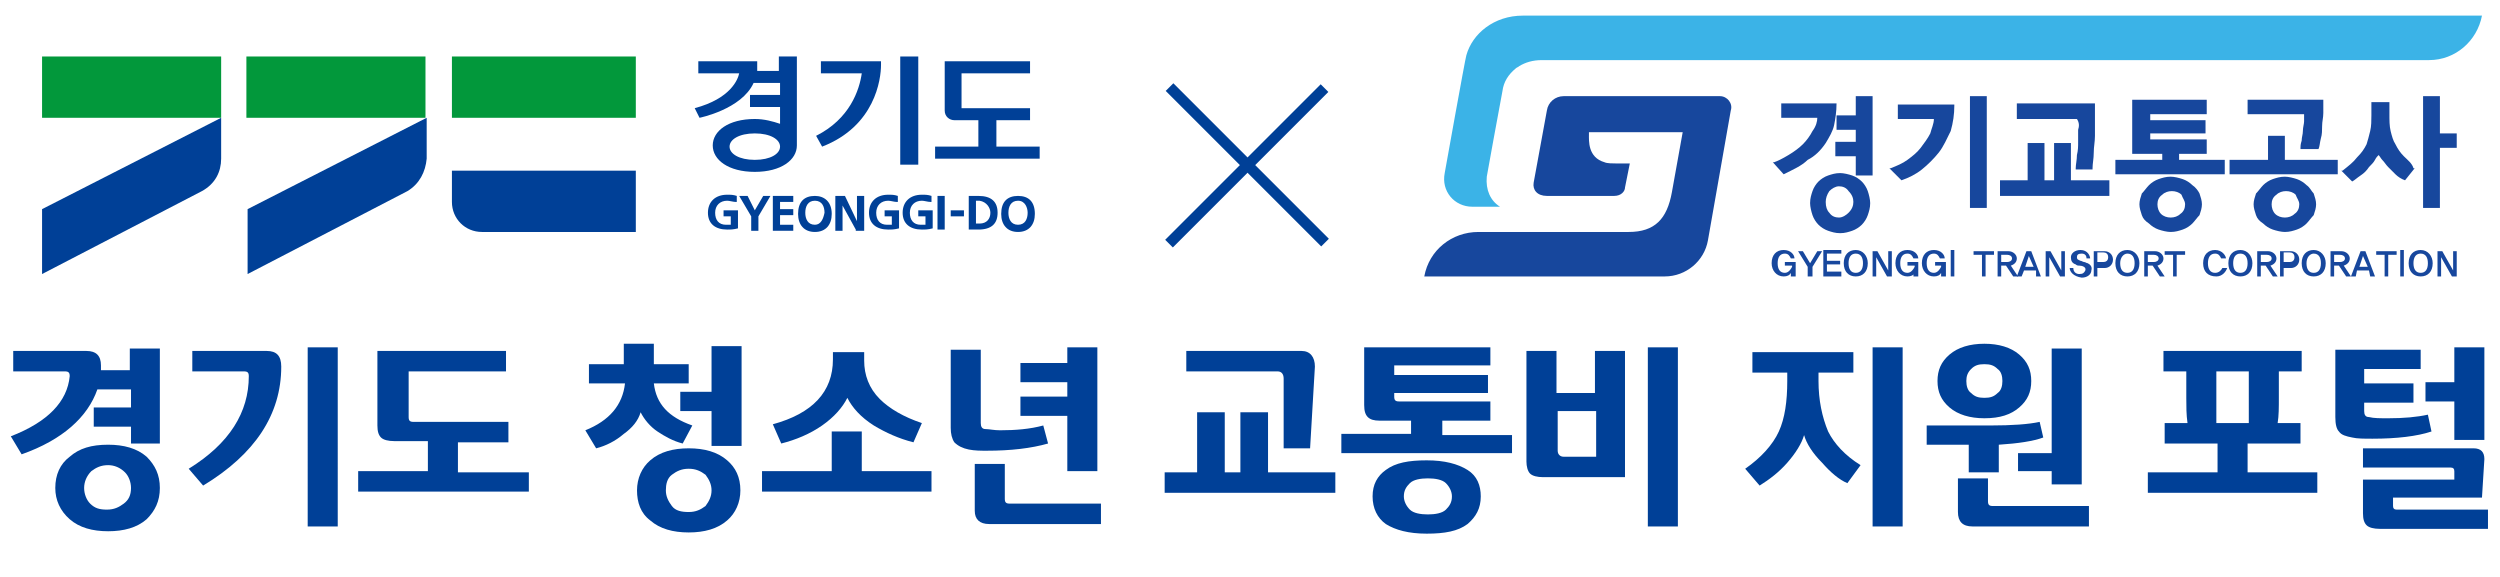 <?xml version="1.0" encoding="utf-8"?>
<!-- Generator: Adobe Illustrator 26.0.0, SVG Export Plug-In . SVG Version: 6.00 Build 0)  -->
<svg version="1.1" id="Layer_1" xmlns="http://www.w3.org/2000/svg" xmlns:xlink="http://www.w3.org/1999/xlink" x="0px" y="0px"
	 viewBox="0 0 208 48" style="enable-background:new 0 0 208 48;" xml:space="preserve">
<style type="text/css">
	.st0{fill:#004097;}
	.st1{fill:#02983B;}
	.st2{fill:#17479D;}
	.st3{fill:#3BB3E7;}
</style>
<g>
	<path class="st0" d="M13.4,36.9h-2.5v-1.4H7.8v-1.6h3.1v-1.5H8.1c-0.8,2.3-2.9,4.2-6.3,5.4l-0.9-1.5c3.1-1.2,4.7-2.9,4.9-5
		c0-0.3-0.1-0.4-0.4-0.4H1.1v-1.7h6.1c0.8,0,1.2,0.4,1.2,1.2c0,0.1,0,0.3,0,0.4h2.4v-1.8h2.5V36.9z M13.3,40.6
		c0,1.1-0.4,1.9-1.1,2.6c-0.8,0.7-1.9,1-3.2,1c-1.3,0-2.4-0.3-3.2-1c-0.8-0.7-1.2-1.6-1.2-2.6c0-1.1,0.4-2,1.2-2.6
		c0.8-0.7,1.8-1,3.2-1c1.3,0,2.4,0.3,3.2,1C12.9,38.7,13.3,39.5,13.3,40.6z M10.9,40.6c0-0.5-0.2-1-0.5-1.3C10,38.9,9.5,38.7,9,38.7
		c-0.6,0-1,0.2-1.4,0.5C7.2,39.6,7,40.1,7,40.6s0.2,1,0.5,1.3c0.4,0.4,0.8,0.5,1.4,0.5c0.6,0,1-0.2,1.4-0.5
		C10.7,41.6,10.9,41.2,10.9,40.6z"/>
	<path class="st0" d="M23.4,30.5c0,4-2.2,7.3-6.5,9.9L15.7,39c3.4-2.1,5-4.7,5-7.7c0-0.3-0.1-0.4-0.4-0.4H16v-1.7h6.2
		C23,29.2,23.4,29.6,23.4,30.5z M28.1,43.8h-2.5V28.9h2.5V43.8z"/>
	<path class="st0" d="M44,40.9H29.8v-1.7h5.8l0-2.5h-2.8c-0.5,0-0.9-0.1-1.1-0.3c-0.2-0.2-0.3-0.5-0.3-1v-6.2h10.7v1.7H34v3.8
		c0,0.3,0.1,0.4,0.4,0.4h7.9v1.7h-4.2v2.5H44V40.9z"/>
	<path class="st0" d="M57.6,35.4l-0.8,1.5c-0.8-0.2-1.5-0.6-2.1-1s-1.1-1-1.4-1.6c-0.2,0.7-0.7,1.3-1.4,1.8c-0.7,0.6-1.5,1-2.3,1.2
		l-0.9-1.5c2-0.8,3.1-2.1,3.3-3.9H49v-1.6h2.9v-1.7h2.5v1.7h2.9v1.6h-2.9C54.6,33.6,55.6,34.7,57.6,35.4z M61.6,40.8
		c0,1-0.4,1.9-1.1,2.5c-0.8,0.7-1.9,1-3.2,1c-1.3,0-2.4-0.3-3.2-1c-0.8-0.6-1.1-1.5-1.1-2.5s0.4-1.9,1.1-2.5c0.8-0.7,1.9-1,3.2-1
		c1.3,0,2.4,0.3,3.2,1C61.2,38.9,61.6,39.7,61.6,40.8z M59.2,40.8c0-0.5-0.2-0.9-0.5-1.3c-0.4-0.3-0.8-0.5-1.4-0.5
		c-0.6,0-1,0.2-1.4,0.5s-0.5,0.8-0.5,1.3c0,0.5,0.2,0.9,0.5,1.3s0.8,0.5,1.4,0.5c0.6,0,1-0.2,1.4-0.5C59,41.7,59.2,41.3,59.2,40.8z
		 M61.7,37.1h-2.5v-2.9h-2.6v-1.6h2.6v-3.8h2.5V37.1z"/>
	<path class="st0" d="M77.5,40.9H63.4v-1.7h5.8v-3.3h2.5v3.3h5.8V40.9z M76.7,35.2l-0.7,1.6c-1.2-0.3-2.3-0.8-3.3-1.4
		c-1.1-0.7-1.8-1.5-2.2-2.3c-0.4,0.8-1.1,1.6-2.1,2.3s-2.2,1.2-3.4,1.5l-0.7-1.6c3.3-0.9,5-2.7,5-5.4v-0.6h2.6v0.7
		c0,1.2,0.4,2.3,1.3,3.2C74,34,75.2,34.7,76.7,35.2z"/>
	<path class="st0" d="M87.2,36.9c-1.4,0.4-3.1,0.6-5.1,0.6c-0.5,0-1,0-1.5-0.1c-0.5-0.1-0.9-0.3-1.2-0.6c-0.2-0.3-0.3-0.7-0.3-1.2
		v-6.5h2.5v6.1c0,0.3,0.1,0.5,0.4,0.5c0.3,0,0.7,0.1,1.2,0.1c1.3,0,2.5-0.1,3.6-0.4L87.2,36.9z M91.7,43.6h-9.4
		c-0.8,0-1.2-0.4-1.2-1.1v-3.9h2.5v2.9c0,0.3,0.1,0.4,0.4,0.4h7.6V43.6z M91.3,39.2h-2.5v-4.6h-3.9v-1.6h3.9v-1.2h-3.9v-1.6h3.9
		v-1.3h2.5V39.2z"/>
	<path class="st0" d="M111,41H96.9v-1.7h2.7v-5h2.3v5h1.3v-5h2.3v5h5.6V41z M109.4,30.5l-0.4,6.8h-2.2v-5.8c0-0.4-0.2-0.6-0.5-0.6
		h-7.6v-1.7h9.6C109,29.2,109.4,29.7,109.4,30.5z"/>
	<path class="st0" d="M125.8,37.7h-14.2v-1.6h5.8V35h-2.6c-0.5,0-0.8-0.1-1-0.3s-0.3-0.5-0.3-1v-4.8H124v1.5h-8v0.8h7.8v1.5H116V33
		c0,0.3,0.1,0.4,0.4,0.4h7.6V35h-4v1.2h5.8V37.7z M123.2,41.3c0,1-0.4,1.7-1.1,2.3c-0.8,0.6-1.9,0.8-3.4,0.8s-2.6-0.3-3.4-0.8
		c-0.7-0.5-1.1-1.3-1.1-2.3c0-1,0.4-1.7,1.1-2.2c0.8-0.6,1.9-0.8,3.4-0.8s2.6,0.3,3.4,0.8C122.9,39.6,123.2,40.4,123.2,41.3z
		 M120.8,41.3c0-0.4-0.2-0.8-0.5-1.1s-0.9-0.4-1.5-0.4s-1.2,0.1-1.5,0.4s-0.5,0.6-0.5,1.1c0,0.4,0.2,0.8,0.5,1.1s0.9,0.4,1.5,0.4
		s1.2-0.1,1.5-0.4S120.8,41.8,120.8,41.3z"/>
	<path class="st0" d="M135.2,39.7h-6.8c-0.5,0-0.9-0.1-1.1-0.3c-0.2-0.2-0.3-0.6-0.3-1v-9.2h2.5v3.5h3.2v-3.5h2.5V39.7z M132.8,38
		v-3.8h-3.2v3.3c0,0.3,0.2,0.5,0.5,0.5H132.8z M139.6,43.8h-2.5V28.9h2.5V43.8z"/>
	<path class="st0" d="M154.8,38.7l-1.1,1.5c-0.7-0.3-1.4-0.9-2.1-1.7c-0.8-0.8-1.3-1.6-1.5-2.3c-0.2,0.7-0.7,1.5-1.4,2.3
		s-1.5,1.4-2.3,1.9l-1.2-1.4c1.3-0.9,2.3-2,2.8-3.1c0.5-1.1,0.7-2.5,0.7-4.2v-0.7h-2.9v-1.7h8.4v1.7h-2.9v0.7c0,1.6,0.3,3,0.8,4.2
		C152.6,36.9,153.5,37.9,154.8,38.7z M158.3,43.8h-2.5V28.9h2.5V43.8z"/>
	<path class="st0" d="M170,36.4c-0.8,0.3-2.1,0.5-3.7,0.6v2.3h-2.5V37h-3.5v-1.6h5.3c1.8,0,3.2-0.1,4.1-0.3L170,36.4z M169,31.7
		c0,0.9-0.3,1.6-1,2.2c-0.7,0.6-1.6,0.9-2.9,0.9c-1.2,0-2.2-0.3-2.9-0.9c-0.7-0.6-1-1.3-1-2.2s0.3-1.6,1-2.2
		c0.7-0.6,1.7-0.9,2.9-0.9c1.2,0,2.2,0.3,2.9,0.9C168.7,30.1,169,30.8,169,31.7z M173.8,43.8h-9.7c-0.4,0-0.7-0.1-0.9-0.3
		c-0.2-0.2-0.3-0.5-0.3-0.9v-2.8h2.5v1.9c0,0.3,0.1,0.4,0.4,0.4h8V43.8z M166.6,31.7c0-0.4-0.1-0.8-0.4-1c-0.3-0.3-0.6-0.4-1.1-0.4
		c-0.5,0-0.8,0.1-1.1,0.4c-0.3,0.3-0.4,0.6-0.4,1s0.1,0.8,0.4,1c0.3,0.3,0.6,0.4,1.1,0.4c0.5,0,0.8-0.1,1.1-0.4
		C166.5,32.5,166.6,32.1,166.6,31.7z M173.2,40.3h-2.5v-1.1h-2.8v-1.5h2.8v-8.7h2.5V40.3z"/>
	<path class="st0" d="M192.9,41h-14.2v-1.7h5.8l0-2.4h-4.4v-1.7h1.9c-0.1-0.7-0.1-1.4-0.1-2.1v-2.2H180v-1.7h11.5v1.7h-1.9v2.2
		c0,0.8,0,1.5-0.1,2.1h1.9v1.7h-4.4v2.4h5.8V41z M187.2,30.9h-2.8V34c0,0.5,0,0.9,0,1.2h2.7c0-0.3,0-0.7,0-1.2V30.9z"/>
	<path class="st0" d="M202.3,35.9c-1.2,0.4-2.9,0.6-4.9,0.6c-0.7,0-1.3,0-1.7-0.1c-0.5-0.1-0.9-0.2-1.1-0.5
		c-0.2-0.2-0.3-0.6-0.3-1.2v-5.6h7.1v1.6h-4.7v1.2h4.1v1.6h-4.1v0.7c0,0.3,0.1,0.5,0.4,0.5c0.4,0.1,0.9,0.1,1.6,0.1
		c1.3,0,2.4-0.1,3.3-0.3L202.3,35.9z M207,44h-9c-0.5,0-0.9-0.1-1.1-0.3s-0.3-0.5-0.3-1v-2.8h7.6v-0.7c0-0.2-0.1-0.3-0.3-0.3h-7.3
		v-1.6h9.2c0.6,0,0.9,0.3,0.9,0.9l-0.2,3.2h-7.4v0.7c0,0.2,0.1,0.3,0.3,0.3h7.6V44z M206.7,36.6h-2.5v-3.2h-2.4v-1.6h2.4v-2.9h2.5
		V36.6z"/>
</g>
<g>
	<g>
		<g>
			<rect x="20.5" y="4.7" class="st1" width="14.9" height="5.1"/>
			<path class="st0" d="M33.9,15.9l-13.3,6.9v-5.4l14.9-7.6v3.4C35.4,14.3,34.9,15.3,33.9,15.9z"/>
		</g>
		<rect x="37.6" y="4.7" class="st1" width="15.3" height="5.1"/>
		<g>
			<rect x="3.5" y="4.7" class="st1" width="14.9" height="5.1"/>
			<path class="st0" d="M16.8,15.9L3.5,22.8v-5.4l14.9-7.6v3.4C18.4,14.3,17.9,15.3,16.8,15.9z"/>
		</g>
		<path class="st0" d="M37.6,14.2v2.6c0,1.4,1.1,2.5,2.5,2.5h12.8v-5.1H37.6z"/>
	</g>
	<g>
		<rect x="74.9" y="4.7" class="st0" width="1.5" height="9"/>
		<path class="st0" d="M64.9,5.9H63c0-0.1,0-0.2,0-0.3V5.1h-4.9v1h3.4c-0.1,0.5-0.7,2.1-3.7,2.9l0.4,0.8c0,0,3.5-0.7,4.5-2.9h2.2v1
			h-2.5v1h2.5v1.4c-0.6-0.2-1.3-0.4-2.1-0.4c-2.2,0-3.5,1-3.5,2.2c0,1.2,1.3,2.2,3.5,2.2c2.2,0,3.5-1,3.5-2.2V4.7h-1.5V5.9z
			 M62.8,13.3c-1.3,0-2.1-0.5-2.1-1.1c0-0.6,0.8-1.1,2.1-1.1c1.3,0,2.1,0.5,2.1,1.1C64.9,12.8,64.1,13.3,62.8,13.3z"/>
		<path class="st0" d="M82.9,12.2V10h2.8V9h-5.7V6.1h5.7v-1h-7.1v4.1c0,0.5,0.4,0.8,0.8,0.8h2v2.2h-3.6v1h8.7v-1H82.9z"/>
	</g>
	<path class="st0" d="M68.4,12.2c4.4-1.7,4.9-5.6,4.9-6.8V5.1h-5v1h3.4c-0.2,1.4-1,3.8-3.8,5.2L68.4,12.2z"/>
	<g>
		<rect x="78" y="16.3" class="st0" width="0.6" height="2.8"/>
		<rect x="79.1" y="17.5" class="st0" width="1.1" height="0.5"/>
		<path class="st0" d="M81.4,16.3h-0.8v2.8h0.8c1.1,0,1.6-0.5,1.6-1.4C83,16.8,82.5,16.3,81.4,16.3z M82.4,17.7
			c0,0.5-0.3,0.9-0.9,0.9h-0.3v-1.9h0.3C82.1,16.8,82.4,17.3,82.4,17.7z"/>
		<path class="st0" d="M84.7,16.3c-0.9,0-1.4,0.5-1.4,1.5c0,0.9,0.5,1.5,1.4,1.5c0.9,0,1.4-0.6,1.4-1.5
			C86.1,16.8,85.6,16.3,84.7,16.3z M85.5,17.7c0,0.5-0.2,1-0.8,1c-0.6,0-0.8-0.5-0.8-1c0-0.5,0.2-1,0.8-1
			C85.3,16.7,85.5,17.3,85.5,17.7z"/>
		<path class="st0" d="M76.4,17.5V18H77v0.7c-0.1,0-0.2,0-0.4,0c-0.6,0-0.9-0.4-0.9-1c0-0.6,0.4-1,1-1c0.2,0,0.5,0.1,0.7,0.1l0.1,0
			v-0.5l0,0c-0.3-0.1-0.5-0.1-0.8-0.1c-1,0-1.6,0.6-1.6,1.5c0,0.9,0.6,1.4,1.6,1.4c0.3,0,0.5,0,0.9-0.1l0,0v-1.5H76.4z"/>
		<polygon class="st0" points="62.8,17.5 62.2,16.3 62.2,16.3 61.5,16.3 62.5,18 62.5,19.2 63.1,19.2 63.1,18 64.1,16.3 63.5,16.3 
					"/>
		<polygon class="st0" points="64.9,17.9 66,17.9 66,17.4 64.9,17.4 64.9,16.8 66,16.8 66,16.3 64.3,16.3 64.3,19.2 66,19.2 
			66,18.7 64.9,18.7 		"/>
		<path class="st0" d="M67.8,16.3c-0.9,0-1.4,0.5-1.4,1.5c0,0.9,0.5,1.5,1.4,1.5c0.9,0,1.4-0.6,1.4-1.5
			C69.2,16.8,68.6,16.3,67.8,16.3z M67.8,18.7c-0.6,0-0.8-0.5-0.8-1c0-0.5,0.2-1,0.8-1c0.6,0,0.8,0.5,0.8,1
			C68.5,18.2,68.3,18.7,67.8,18.7z"/>
		<polygon class="st0" points="71.3,18.4 70.3,16.3 70.3,16.3 69.5,16.3 69.5,19.2 70.1,19.2 70.1,17.1 71.2,19.1 71.2,19.2 
			71.9,19.2 71.9,16.3 71.3,16.3 		"/>
		<path class="st0" d="M60.2,17.5V18h0.6v0.7c-0.1,0-0.2,0-0.4,0c-0.6,0-0.9-0.4-0.9-1c0-0.6,0.4-1,1-1c0.2,0,0.5,0.1,0.7,0.1l0.1,0
			v-0.5l0,0c-0.3-0.1-0.5-0.1-0.8-0.1c-1,0-1.6,0.6-1.6,1.5c0,0.9,0.6,1.4,1.6,1.4c0.3,0,0.5,0,0.9-0.1l0,0v-1.5H60.2z"/>
		<path class="st0" d="M73.6,17.5V18h0.6v0.7c-0.1,0-0.2,0-0.4,0c-0.6,0-0.9-0.4-0.9-1c0-0.6,0.4-1,1-1c0.2,0,0.5,0.1,0.7,0.1l0.1,0
			v-0.5l0,0c-0.3-0.1-0.5-0.1-0.8-0.1c-1,0-1.6,0.6-1.6,1.5c0,0.9,0.6,1.4,1.6,1.4c0.3,0,0.5,0,0.9-0.1l0,0v-1.5H73.6z"/>
	</g>
</g>
<g>
	
		<rect x="94.6" y="13.3" transform="matrix(0.707 -0.707 0.707 0.707 20.658 77.43)" class="st0" width="18.3" height="0.9"/>
	
		<rect x="94.6" y="13.3" transform="matrix(0.707 0.707 -0.707 0.707 40.144 -69.358)" class="st0" width="18.3" height="0.9"/>
</g>
<g>
	<g>
		<g>
			<path class="st2" d="M149,22.7c-0.1,0.2-0.3,0.3-0.6,0.3c-0.6,0-1-0.5-1-1.1c0-0.7,0.4-1.1,1-1.1c0.6,0,0.9,0.4,0.9,0.7H149
				c-0.1-0.2-0.2-0.4-0.5-0.4c-0.4,0-0.6,0.3-0.6,0.8c0,0.5,0.2,0.8,0.6,0.8c0.3,0,0.5-0.3,0.6-0.5c0,0,0,0,0-0.1h-0.6v-0.3h0.9V23
				H149V22.7z"/>
			<path class="st2" d="M150.7,23h-0.3v-0.8l-0.8-1.3h0.4l0.6,1l0.6-1h0.4l-0.8,1.3V23z"/>
			<path class="st2" d="M151.7,20.8h1.5v0.3H152v0.6h1.1V22H152v0.6h1.2V23h-1.5V20.8z"/>
			<path class="st2" d="M153.4,21.9c0-0.7,0.4-1.1,1-1.1c0.6,0,1,0.5,1,1.1c0,0.7-0.4,1.1-1,1.1C153.8,23,153.4,22.6,153.4,21.9z
				 M153.8,21.9c0,0.5,0.2,0.8,0.6,0.8c0.4,0,0.6-0.3,0.6-0.8c0-0.5-0.2-0.8-0.6-0.8C154,21.1,153.8,21.4,153.8,21.9z"/>
			<path class="st2" d="M156.1,21.4V23h-0.3v-2.1h0.4l0.9,1.6v-1.6h0.3V23H157L156.1,21.4z"/>
			<path class="st2" d="M159.3,22.7c-0.1,0.2-0.3,0.3-0.6,0.3c-0.6,0-1-0.5-1-1.1c0-0.7,0.4-1.1,1-1.1c0.6,0,0.9,0.4,0.9,0.7h-0.4
				c-0.1-0.2-0.2-0.4-0.5-0.4c-0.4,0-0.6,0.3-0.6,0.8c0,0.5,0.2,0.8,0.6,0.8c0.3,0,0.5-0.3,0.6-0.5c0,0,0,0,0-0.1h-0.6v-0.3h0.9V23
				h-0.4V22.7z"/>
			<path class="st2" d="M161.5,22.7c-0.1,0.2-0.3,0.3-0.6,0.3c-0.6,0-1-0.5-1-1.1c0-0.7,0.4-1.1,1-1.1c0.6,0,0.9,0.4,0.9,0.7h-0.4
				c-0.1-0.2-0.2-0.4-0.5-0.4c-0.4,0-0.6,0.3-0.6,0.8c0,0.5,0.2,0.8,0.6,0.8c0.3,0,0.5-0.3,0.6-0.5c0,0,0,0,0-0.1H161v-0.3h0.9V23
				h-0.4V22.7z"/>
			<path class="st2" d="M162.3,20.8h0.3V23h-0.3V20.8z"/>
			<path class="st2" d="M165.2,23h-0.3v-1.8h-0.7v-0.3h1.7v0.3h-0.7V23z"/>
			<path class="st2" d="M166.9,22.1h-0.4V23h-0.3v-2.1h0.9c0.4,0,0.7,0.3,0.7,0.6c0,0.3-0.2,0.5-0.5,0.6l0.6,0.9h-0.4L166.9,22.1z
				 M166.5,21.1v0.7h0.5c0.2,0,0.4-0.1,0.4-0.3c0-0.2-0.2-0.3-0.4-0.3H166.5z"/>
			<path class="st2" d="M169.4,22.5h-1l-0.2,0.5h-0.4l0.8-2.1h0.4l0.8,2.1h-0.4L169.4,22.5z M168.5,22.2h0.7l-0.4-0.9L168.5,22.2z"
				/>
			<path class="st2" d="M170.5,21.4V23h-0.3v-2.1h0.4l0.9,1.6v-1.6h0.3V23h-0.4L170.5,21.4z"/>
			<path class="st2" d="M172.2,22.3h0.3c0,0.3,0.2,0.5,0.5,0.5c0.3,0,0.4-0.1,0.5-0.3c0.1-0.3-0.3-0.4-0.5-0.4c-0.1,0-0.2,0-0.3-0.1
				c-0.3-0.1-0.4-0.3-0.4-0.6c0-0.3,0.3-0.6,0.8-0.6c0.6,0,0.8,0.5,0.8,0.7h-0.3c0-0.2-0.1-0.4-0.4-0.4c-0.3,0-0.4,0.1-0.4,0.3
				c0,0.2,0.1,0.2,0.3,0.3c0.1,0,0.2,0.1,0.3,0.1c0.1,0,0.2,0.1,0.3,0.1c0.2,0.1,0.4,0.3,0.3,0.6c0,0.3-0.3,0.6-0.8,0.6
				C172.5,23,172.2,22.6,172.2,22.3z"/>
			<path class="st2" d="M174.5,22.2V23h-0.3v-2.1h0.9c0.4,0,0.7,0.3,0.7,0.7c0,0.4-0.3,0.7-0.7,0.7H174.5z M174.5,21.1v0.7h0.5
				c0.2,0,0.4-0.1,0.4-0.4c0-0.3-0.2-0.4-0.4-0.4H174.5z"/>
			<path class="st2" d="M176,21.9c0-0.7,0.4-1.1,1-1.1c0.6,0,1,0.5,1,1.1c0,0.7-0.4,1.1-1,1.1C176.4,23,176,22.6,176,21.9z
				 M176.4,21.9c0,0.5,0.2,0.8,0.6,0.8c0.4,0,0.6-0.3,0.6-0.8c0-0.5-0.2-0.8-0.6-0.8C176.7,21.1,176.4,21.4,176.4,21.9z"/>
			<path class="st2" d="M179.1,22.1h-0.4V23h-0.3v-2.1h0.9c0.4,0,0.7,0.3,0.7,0.6c0,0.3-0.2,0.5-0.5,0.6l0.6,0.9h-0.4L179.1,22.1z
				 M178.7,21.1v0.7h0.5c0.2,0,0.4-0.1,0.4-0.3c0-0.2-0.2-0.3-0.4-0.3H178.7z"/>
			<path class="st2" d="M181.1,23h-0.3v-1.8h-0.7v-0.3h1.7v0.3h-0.7V23z"/>
			<path class="st2" d="M183.3,21.9c0-0.7,0.4-1.1,1-1.1c0.6,0,0.9,0.5,0.9,0.7h-0.4c-0.1-0.2-0.2-0.4-0.5-0.4
				c-0.4,0-0.6,0.3-0.6,0.8c0,0.5,0.2,0.8,0.6,0.8c0.3,0,0.5-0.2,0.6-0.4h0.4c-0.1,0.3-0.4,0.7-0.9,0.7
				C183.7,23,183.3,22.6,183.3,21.9z"/>
			<path class="st2" d="M185.4,21.9c0-0.7,0.4-1.1,1-1.1c0.6,0,1,0.5,1,1.1c0,0.7-0.4,1.1-1,1.1C185.8,23,185.4,22.6,185.4,21.9z
				 M185.8,21.9c0,0.5,0.2,0.8,0.6,0.8c0.4,0,0.6-0.3,0.6-0.8c0-0.5-0.2-0.8-0.6-0.8C186,21.1,185.8,21.4,185.8,21.9z"/>
			<path class="st2" d="M188.5,22.1h-0.4V23h-0.3v-2.1h0.9c0.4,0,0.7,0.3,0.7,0.6c0,0.3-0.2,0.5-0.5,0.6l0.6,0.9h-0.4L188.5,22.1z
				 M188.1,21.1v0.7h0.5c0.2,0,0.4-0.1,0.4-0.3c0-0.2-0.2-0.3-0.4-0.3H188.1z"/>
			<path class="st2" d="M190,22.2V23h-0.3v-2.1h0.9c0.4,0,0.7,0.3,0.7,0.7c0,0.4-0.3,0.7-0.7,0.7H190z M190,21.1v0.7h0.5
				c0.2,0,0.4-0.1,0.4-0.4c0-0.3-0.2-0.4-0.4-0.4H190z"/>
			<path class="st2" d="M191.5,21.9c0-0.7,0.4-1.1,1-1.1c0.6,0,1,0.5,1,1.1c0,0.7-0.4,1.1-1,1.1C191.9,23,191.5,22.6,191.5,21.9z
				 M191.9,21.9c0,0.5,0.2,0.8,0.6,0.8c0.4,0,0.6-0.3,0.6-0.8c0-0.5-0.2-0.8-0.6-0.8C192.2,21.1,191.9,21.4,191.9,21.9z"/>
			<path class="st2" d="M194.6,22.1h-0.4V23h-0.3v-2.1h0.9c0.4,0,0.7,0.3,0.7,0.6c0,0.3-0.2,0.5-0.5,0.6l0.6,0.9h-0.4L194.6,22.1z
				 M194.2,21.1v0.7h0.5c0.2,0,0.4-0.1,0.4-0.3c0-0.2-0.2-0.3-0.4-0.3H194.2z"/>
			<path class="st2" d="M197.1,22.5h-1L196,23h-0.4l0.8-2.1h0.4l0.8,2.1h-0.4L197.1,22.5z M196.3,22.2h0.7l-0.4-0.9L196.3,22.2z"/>
			<path class="st2" d="M198.7,23h-0.3v-1.8h-0.7v-0.3h1.7v0.3h-0.7V23z"/>
			<path class="st2" d="M199.7,20.8h0.3V23h-0.3V20.8z"/>
			<path class="st2" d="M200.4,21.9c0-0.7,0.4-1.1,1-1.1c0.6,0,1,0.5,1,1.1c0,0.7-0.4,1.1-1,1.1C200.8,23,200.4,22.6,200.4,21.9z
				 M200.8,21.9c0,0.5,0.2,0.8,0.6,0.8c0.4,0,0.6-0.3,0.6-0.8c0-0.5-0.2-0.8-0.6-0.8C201,21.1,200.8,21.4,200.8,21.9z"/>
			<path class="st2" d="M203.1,21.4V23h-0.3v-2.1h0.4l0.9,1.6v-1.6h0.3V23H204L203.1,21.4z"/>
		</g>
		<g>
			<path class="st2" d="M151.9,11.9c0.3-0.5,0.6-1,0.7-1.5c0.1-0.5,0.2-1.1,0.2-1.8V8.6h-4.6v1.2h3c0,0.3-0.1,0.7-0.4,1.1
				c-0.2,0.4-0.5,0.8-0.8,1.1c-0.3,0.3-0.7,0.6-1.2,0.9c-0.5,0.3-0.9,0.5-1.2,0.6l-0.1,0l0.9,1l0,0c0.8-0.4,1.5-0.7,2-1.2
				C151,13,151.5,12.5,151.9,11.9z"/>
			<path class="st2" d="M154.9,15.1c-0.2-0.2-0.5-0.4-0.8-0.5c-0.3-0.1-0.7-0.2-1-0.2c-0.4,0-0.7,0.1-1,0.2
				c-0.3,0.1-0.6,0.3-0.8,0.5c-0.2,0.2-0.4,0.5-0.5,0.8c-0.1,0.3-0.2,0.6-0.2,1c0,0.3,0.1,0.7,0.2,1c0.1,0.3,0.3,0.6,0.5,0.8
				c0.2,0.2,0.5,0.4,0.8,0.5c0.3,0.1,0.6,0.2,1,0.2c0.4,0,0.7-0.1,1-0.2c0.3-0.1,0.6-0.3,0.8-0.5c0.2-0.2,0.4-0.5,0.5-0.8
				c0.1-0.3,0.2-0.6,0.2-1c0-0.3-0.1-0.7-0.2-1C155.3,15.6,155.1,15.3,154.9,15.1z M154.2,16.8c0,0.3-0.1,0.6-0.4,0.9
				c-0.2,0.2-0.5,0.4-0.8,0.4c-0.3,0-0.6-0.1-0.8-0.4c-0.2-0.2-0.3-0.5-0.3-0.9c0-0.3,0.1-0.6,0.3-0.9c0.2-0.2,0.5-0.4,0.8-0.4
				c0.3,0,0.6,0.1,0.8,0.4C154.1,16.2,154.2,16.5,154.2,16.8z"/>
			<polygon class="st2" points="154.4,9.6 152.8,9.6 152.8,10.8 154.4,10.8 154.4,11.8 152.7,11.8 152.7,13 154.4,13 154.4,14.6 
				155.8,14.6 155.8,8 154.4,8 			"/>
			<rect x="163.9" y="8" class="st2" width="1.4" height="9.3"/>
			<path class="st2" d="M157.9,8.6v1.3h3c0,0.4-0.2,0.8-0.3,1.2c-0.2,0.4-0.5,0.8-0.8,1.2c-0.3,0.4-0.7,0.7-1.1,1
				c-0.4,0.3-0.9,0.5-1.4,0.7l-0.1,0l1,1l0,0c0.6-0.2,1.2-0.5,1.7-0.9c0.5-0.4,1-0.9,1.4-1.4c0.4-0.5,0.7-1.2,1-1.8
				c0.2-0.7,0.3-1.4,0.3-2.1l0-0.1H157.9z"/>
			<path class="st2" d="M172.9,10.8c0,0.3,0,0.7,0,1c0,0.4,0,0.7-0.1,1.1c0,0.4-0.1,0.8-0.1,1.1l0,0.1h1.4l0-0.1
				c0-0.4,0.1-0.8,0.1-1.3c0-0.5,0.1-0.9,0.1-1.4c0-0.5,0-0.9,0-1.4c0-0.5,0-0.9,0-1.3V8.6h-6.5v1.3h5C173,10.2,173,10.5,172.9,10.8
				z"/>
			<polygon class="st2" points="172.3,11.9 170.9,11.9 170.9,15 170.1,15 170.1,11.9 168.7,11.9 168.7,15 166.4,15 166.4,16.3 
				175.5,16.3 175.5,15 172.3,15 			"/>
			<path class="st2" d="M182.4,15.4c-0.2-0.2-0.5-0.4-0.8-0.5c-0.3-0.1-0.7-0.2-1-0.2c-0.4,0-0.7,0.1-1,0.2
				c-0.3,0.1-0.6,0.3-0.8,0.5c-0.2,0.2-0.4,0.5-0.6,0.7c-0.1,0.3-0.2,0.6-0.2,0.9c0,0.3,0.1,0.6,0.2,0.9c0.1,0.3,0.3,0.5,0.6,0.7
				c0.2,0.2,0.5,0.4,0.8,0.5c0.3,0.1,0.7,0.2,1,0.2c0.4,0,0.7-0.1,1-0.2c0.3-0.1,0.6-0.3,0.8-0.5c0.2-0.2,0.4-0.5,0.6-0.7
				c0.1-0.3,0.2-0.6,0.2-0.9c0-0.3-0.1-0.6-0.2-0.9C182.9,15.9,182.7,15.6,182.4,15.4z M181.8,17c0,0.3-0.1,0.6-0.4,0.8
				c-0.2,0.2-0.5,0.3-0.8,0.3c-0.3,0-0.6-0.1-0.8-0.3c-0.2-0.2-0.3-0.5-0.3-0.8c0-0.3,0.1-0.6,0.4-0.8c0.2-0.2,0.5-0.3,0.8-0.3
				c0.3,0,0.6,0.1,0.8,0.3C181.6,16.5,181.8,16.7,181.8,17z"/>
			<path class="st2" d="M191.9,15.4c-0.2-0.2-0.5-0.4-0.8-0.5c-0.3-0.1-0.7-0.2-1-0.2c-0.4,0-0.7,0.1-1,0.2
				c-0.3,0.1-0.6,0.3-0.8,0.5c-0.2,0.2-0.4,0.5-0.6,0.7c-0.1,0.3-0.2,0.6-0.2,0.9c0,0.3,0.1,0.6,0.2,0.9c0.1,0.3,0.3,0.5,0.6,0.7
				c0.2,0.2,0.5,0.4,0.8,0.5c0.3,0.1,0.7,0.2,1,0.2c0.4,0,0.7-0.1,1-0.2c0.3-0.1,0.6-0.3,0.8-0.5c0.2-0.2,0.4-0.5,0.6-0.7
				c0.1-0.3,0.2-0.6,0.2-0.9c0-0.3-0.1-0.6-0.2-0.9C192.3,15.9,192.2,15.6,191.9,15.4z M191.3,17c0,0.3-0.1,0.6-0.4,0.8
				c-0.2,0.2-0.5,0.3-0.8,0.3c-0.3,0-0.6-0.1-0.8-0.3c-0.2-0.2-0.3-0.5-0.3-0.8c0-0.3,0.1-0.6,0.4-0.8c0.2-0.2,0.5-0.3,0.8-0.3
				c0.3,0,0.6,0.1,0.8,0.3C191.1,16.5,191.3,16.7,191.3,17z"/>
			<polygon class="st2" points="181.3,12.8 183.6,12.8 183.6,11.6 178.9,11.6 178.9,11.1 183.5,11.1 183.5,10 178.9,10 178.9,9.5 
				183.6,9.5 183.6,8.3 177.4,8.3 177.4,12.8 179.9,12.8 179.9,13.3 176,13.3 176,14.5 185.1,14.5 185.1,13.3 181.3,13.3 			"/>
			<path class="st2" d="M191.7,10.1c0,0.2-0.1,0.5-0.1,0.8c0,0.3-0.1,0.5-0.1,0.8c-0.1,0.3-0.1,0.5-0.1,0.6l0,0.1h1.5l0,0
				c0.1-0.2,0.1-0.5,0.2-0.9c0.1-0.3,0.1-0.7,0.1-1c0-0.4,0.1-0.7,0.1-1.1c0-0.4,0-0.7,0-1l0-0.1H187v1.2h4.7
				C191.7,9.7,191.7,9.9,191.7,10.1z"/>
			<polygon class="st2" points="190.1,11.3 188.7,11.3 188.7,13.3 185.5,13.3 185.5,14.5 194.5,14.5 194.5,13.3 190.1,13.3 			"/>
			<g>
				<polygon class="st2" points="203,11.1 203,8 201.6,8 201.6,17.3 203,17.3 203,12.3 204.4,12.3 204.4,11.1 				"/>
				<path class="st2" d="M200,13c-0.3-0.3-0.5-0.6-0.7-1c-0.2-0.3-0.3-0.7-0.4-1.1c-0.1-0.4-0.1-0.9-0.1-1.4v-1h-1.5v1.1
					c0,0.4,0,0.9-0.1,1.3c-0.1,0.4-0.2,0.8-0.3,1.1c-0.2,0.4-0.4,0.7-0.8,1.1c-0.3,0.4-0.7,0.7-1.2,1.1l-0.1,0l0.9,0.9l0,0
					c0.2-0.1,0.4-0.3,0.7-0.5c0.3-0.2,0.5-0.4,0.7-0.7c0.2-0.2,0.4-0.4,0.5-0.6c0.1-0.2,0.2-0.3,0.3-0.4c0.1,0.1,0.2,0.3,0.3,0.4
					c0.2,0.2,0.3,0.4,0.5,0.6c0.2,0.2,0.4,0.4,0.6,0.6c0.2,0.2,0.5,0.4,0.8,0.5l0,0l0.8-1l-0.1,0C200.7,13.6,200.3,13.3,200,13z"/>
			</g>
		</g>
	</g>
	<g>
		<path class="st3" d="M126.7,1.3c-2.4,0-4.2,1.5-4.7,3.3c-0.1,0.3-1.8,9.8-1.8,9.8c-0.3,1.5,0.8,2.8,2.3,2.8h2.3
			c-0.8-0.5-1.2-1.4-1.1-2.5c0.5-2.8,0.6-3.3,1.3-7.1c0.1-0.8,0.5-1.4,1.1-1.9c0.1-0.1,0.2-0.1,0.3-0.2c0.5-0.3,1.1-0.5,1.9-0.5
			h73.8c2.2,0,4-1.6,4.4-3.7H126.7z"/>
		<path class="st2" d="M143.1,8h-13c-0.7,0-1.3,0.5-1.4,1.2l-1.1,6c-0.1,0.6,0.3,1.1,1.1,1.1l5.6,0c0.6,0,0.9-0.4,0.9-0.7l0.4-2
			h-1.1c-0.3,0-0.8,0-1-0.1c-1.4-0.4-1.3-1.8-1.3-2.3l0-0.2h7.8l-0.9,5c-0.4,2.2-1.4,3.3-3.6,3.3c0,0-7.7,0-12.5,0
			c-2.2,0-4.1,1.5-4.5,3.7l0,0h20c1.8,0,3.3-1.3,3.6-3l1.9-10.8C144.2,8.6,143.7,8,143.1,8z"/>
	</g>
</g>
</svg>

